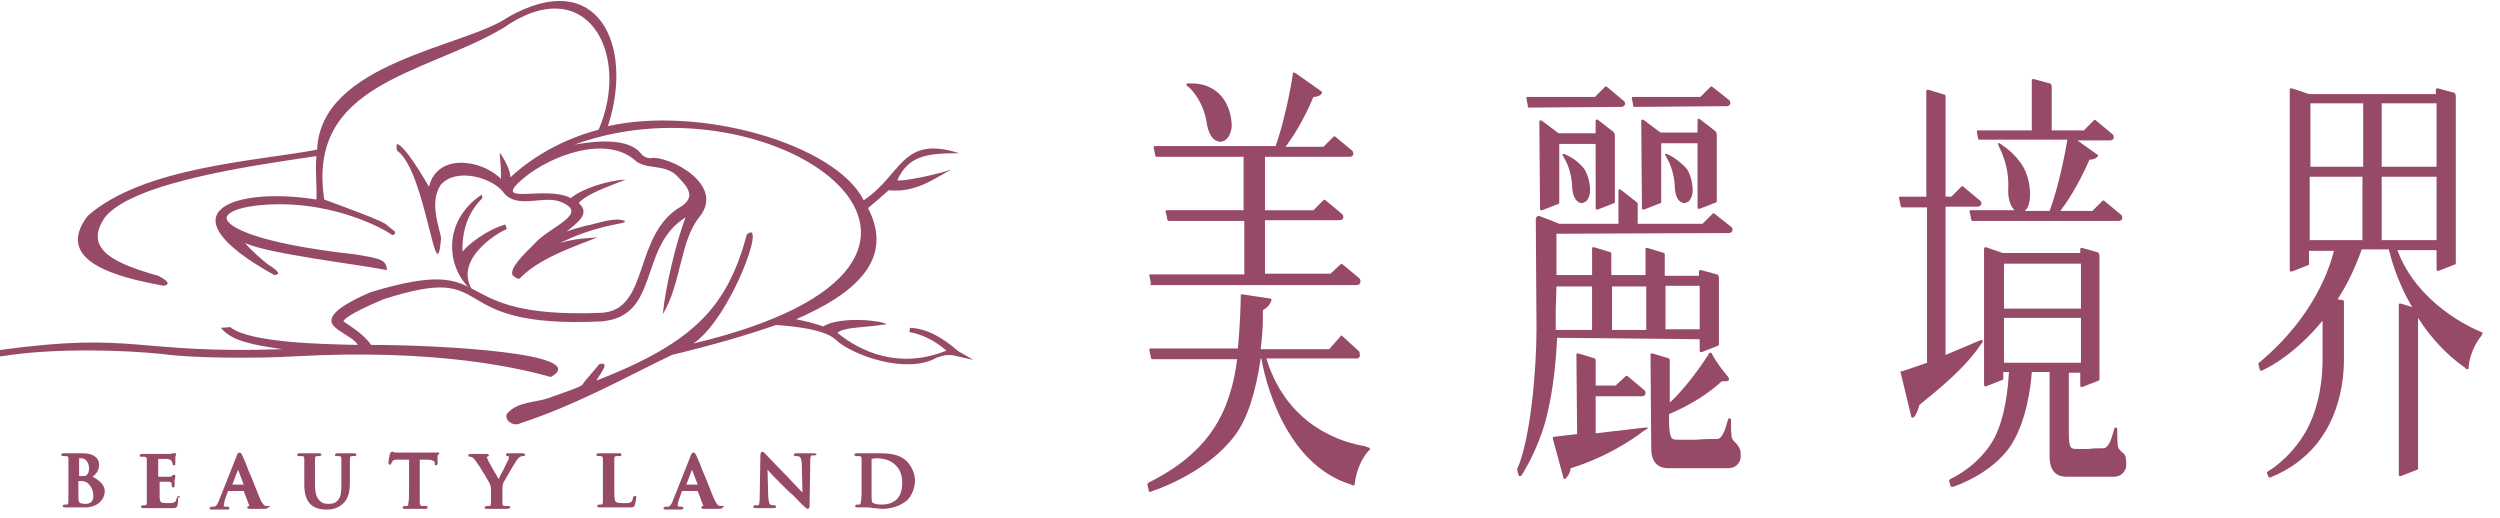 <?xml version="1.0" encoding="utf-8"?>
<!-- Generator: Adobe Illustrator 25.1.0, SVG Export Plug-In . SVG Version: 6.00 Build 0)  -->
<svg version="1.1" xmlns="http://www.w3.org/2000/svg" xmlns:xlink="http://www.w3.org/1999/xlink" x="0px" y="0px"
	 viewBox="0 0 350.8 72.7" style="enable-background:new 0 0 350.8 72.7;" xml:space="preserve">
<style type="text/css">
	.st0{clip-path:url(#SVGID_2_);fill:#BC6B96;}
	.st1{clip-path:url(#SVGID_2_);fill:#FFFFFF;}
	.st2{clip-path:url(#SVGID_2_);fill:#964A67;}
	.st3{clip-path:url(#SVGID_2_);fill:none;stroke:#E0E0E0;stroke-width:0.5;stroke-miterlimit:10;}
	.st4{clip-path:url(#SVGID_2_);fill:#659A9B;}
	.st5{clip-path:url(#SVGID_2_);fill:#727171;}
	.st6{clip-path:url(#SVGID_2_);}
	.st7{fill:#040000;}
	.st8{clip-path:url(#SVGID_2_);fill:#658281;}
	.st9{fill:#F3F3F0;}
	.st10{fill:#CDC4B6;}
	.st11{fill:none;stroke:#5D5D5C;stroke-miterlimit:10;}
	.st12{fill:#AE617C;}
	.st13{fill:#659A9B;}
	.st14{fill:#655946;}
	.st15{fill:#C9CACA;}
	.st16{fill:#FFFFFF;}
	.st17{clip-path:url(#SVGID_4_);fill:#655946;}
	.st18{clip-path:url(#SVGID_4_);fill:#659A9B;}
	.st19{clip-path:url(#SVGID_4_);fill:#727171;}
	.st20{clip-path:url(#SVGID_4_);fill:#AE617C;}
	.st21{fill:#FFFFFF;stroke:#000000;stroke-miterlimit:10;}
	.st22{fill:#964A67;}
</style>
<g id="圖層_1">
</g>
<g id="圖層_2">
	<g>
		<g>
			<path class="st22" d="M161.5,40l28.9,0c0.2,0,0.4-0.1,0.5-0.4c0-0.2,0-0.3-0.1-0.5l-2.4-2c-0.1-0.1-0.2-0.1-0.3,0l-1.4,1.3h-9.2
				v-7.5H188c0.2,0,0.4-0.1,0.5-0.3c0-0.1,0-0.3-0.1-0.5l-2.4-2c-0.1-0.1-0.2-0.1-0.3,0l-0.1,0.1c0,0,0,0,0,0c0,0,0,0,0,0l-1.3,1.3
				h-6.8v-7.5h11.9c0.2,0,0.4-0.1,0.5-0.3c0-0.2,0-0.3-0.1-0.5l-2.4-2c-0.1-0.1-0.2-0.1-0.3,0l-1.4,1.4h-5.3c0.8-1.1,2.4-3.4,3.9-7
				c0.2,0,0.6,0,1-0.3l0.1-0.1c0,0,0.1-0.1,0.1-0.2c0-0.1,0-0.1-0.1-0.2l-3.7-2.6c-0.1,0-0.1,0-0.2,0c-0.1,0-0.1,0.1-0.1,0.1l0,0.2
				c-0.2,1.4-1.1,6.3-2.4,10H162c-0.1,0-0.1,0-0.1,0.1c0,0,0,0.1,0,0.2l0.2,1c0,0.1,0.1,0.2,0.2,0.2h12.2v7.5h-10.8
				c-0.1,0-0.1,0-0.1,0.1c0,0-0.1,0.1,0,0.2l0.2,1c0,0.1,0.1,0.2,0.2,0.2h10.6v7.5h-13.2c-0.1,0-0.1,0-0.1,0.1c0,0-0.1,0.1,0,0.2
				l0.2,1C161.3,39.9,161.4,40,161.5,40"/>
			<path class="st22" d="M166.9,12.3c0.7,0.7,2,2.3,2.4,4.8c0.2,1.5,0.8,2.5,1.5,2.7c0.1,0,0.3,0.1,0.4,0.1c0.4,0,0.8-0.2,1.1-0.6
				c0.5-0.7,0.6-1.6,0.5-2.2c-0.1-1.5-0.8-3.1-1.8-4c-1.3-1.2-2.8-1.4-3.9-1.4l-0.4,0c-0.1,0-0.2,0-0.2,0.1c0,0.1,0,0.2,0,0.2
				L166.9,12.3z"/>
			<path class="st22" d="M191.5,62.6c-2.5-0.4-10.8-2.4-13.8-12.3l12.7,0l0.1,0c0.2-0.1,0.4-0.3,0.3-0.5l0,0v0c0-0.2,0-0.4-0.1-0.5
				c0,0,0,0,0,0l-2.4-2.2c0,0-0.1,0-0.1,0c-0.1,0-0.1,0-0.1,0.1l-1.6,1.8h-9.6c0.4-3.1,0.3-5.5,0.3-5.5v0c0.2-0.1,0.8-0.4,1.1-1.1
				l0.1-0.2c0-0.1,0-0.1,0-0.2c0-0.1-0.1-0.1-0.1-0.1l-4-0.6c0,0-0.1,0-0.1,0c0,0-0.1,0.1-0.1,0.1l0,0.2c0,1.1-0.1,4.1-0.4,7.3
				h-12.3c-0.1,0-0.1,0-0.1,0.1c0,0-0.1,0.1,0,0.2l0.2,1c0,0.1,0.1,0.2,0.2,0.2h11.9c-0.2,1.4-0.4,2.6-0.7,3.7
				c-1.1,4.2-3.4,9.5-11.7,13.6l-0.1,0.1c-0.1,0-0.1,0.1-0.1,0.2l0.2,0.9c0,0.1,0,0.1,0.1,0.1c0,0,0.1,0,0.1,0c0,0,0,0,0.1,0
				l0.2-0.1c1.3-0.4,7.9-2.9,11.5-7.7c1.8-2.3,3-6.1,3.7-10.9h0.1c0.4,2.5,3.1,14.8,12.6,17.7l0.2,0.1c0.1,0,0.1,0,0.2,0
				c0,0,0.1-0.1,0.1-0.1l0-0.2c0.1-0.8,0.5-2.9,1.9-4.5l0.2-0.2c0.1-0.1,0.1-0.1,0-0.2c0-0.1-0.1-0.1-0.2-0.1L191.5,62.6z"/>
		</g>
		<g>
			<path class="st22" d="M214.5,15.1L214.5,15.1l13-0.1c0.2,0,0.4-0.1,0.5-0.3c0.1-0.2,0-0.3-0.1-0.5l-2.4-2c-0.1-0.1-0.2-0.1-0.3,0
				l-1.4,1.4l-9.5,0c-0.1,0-0.1,0-0.1,0.1c0,0,0,0.1,0,0.2l0.2,1C214.3,15,214.4,15.1,214.5,15.1"/>
			<path class="st22" d="M230.8,60l-6.9,0.8l0-5.2l6.5,0c0.2,0,0.4-0.1,0.5-0.3c0-0.2,0-0.3-0.1-0.5l-2.4-2c-0.1-0.1-0.2-0.1-0.3,0
				l-1.4,1.3l-2.8,0l0-3.6c0-0.1-0.1-0.2-0.1-0.2l-2.3-0.7c-0.1,0-0.1,0-0.2,0c-0.1,0-0.1,0.1-0.1,0.2l0.1,11.1l-3.3,0.4
				c-0.1,0-0.1,0-0.1,0.1c0,0,0,0.1,0,0.2l1.5,5.5c0,0.1,0.1,0.1,0.1,0.1c0,0,0,0,0.1,0c0,0,0.1,0,0.1-0.1l0.2-0.2
				c0.3-0.3,0.5-1,0.5-1.2c4.6-1.4,8.4-3.8,10.2-5.2l0.5-0.3c0.1,0,0.1-0.1,0.1-0.2C231,60,230.9,60,230.8,60"/>
			<path class="st22" d="M223.9,29.2c0,0.1,0,0.1,0.1,0.2c0,0,0.1,0,0.2,0l2.3-0.9c0.1,0,0.1-0.1,0.1-0.2l0-9.2c0-0.1,0-0.4-0.2-0.6
				l-2.2-1.7c-0.1,0-0.1-0.1-0.2,0c-0.1,0-0.1,0.1-0.1,0.2l0,1.7l-5.2,0l-2.4-1.8c-0.1,0-0.1,0-0.2,0c-0.1,0-0.1,0.1-0.1,0.2
				l0.1,12.2c0,0.1,0,0.1,0.1,0.2c0,0,0.1,0,0.1,0c0,0,0,0,0.1,0l2.3-0.9c0.1,0,0.1-0.1,0.1-0.2l0-8.2l5.1,0L223.9,29.2z"/>
			<path class="st22" d="M238.5,47.6l0,1.6c0,0.1,0,0.1,0.1,0.2c0.1,0,0.1,0,0.2,0l2.3-0.9c0.1,0,0.1-0.1,0.1-0.2l0-9.2
				c0-0.1,0-0.4-0.2-0.6c0,0,0,0-0.1,0l-2.2-0.6c-0.1,0-0.1,0-0.2,0c0,0-0.1,0.1-0.1,0.2l0,0.6l-4.8,0l0-3c0-0.1-0.1-0.2-0.1-0.2
				l-2.3-0.7c-0.1,0-0.1,0-0.2,0c-0.1,0-0.1,0.1-0.1,0.1l0,3.7l-4.8,0l0-3c0-0.1-0.1-0.2-0.1-0.2l-2.3-0.7c-0.1,0-0.1,0-0.2,0
				c-0.1,0-0.1,0.1-0.1,0.2l0,3.7l-5,0l0-5.8l24.2-0.1c0.2,0,0.4-0.1,0.5-0.3c0-0.2,0-0.3-0.1-0.5l-2.4-1.9c-0.1-0.1-0.2-0.1-0.3,0
				l-1.4,1.4l-9.1,0l0-2.8c0-0.1,0-0.1-0.1-0.2l-2.3-1.8c-0.1,0-0.1-0.1-0.2,0c-0.1,0-0.1,0.1-0.1,0.2l0,4.6l-8.3,0l-2.8-1.1
				c0,0-0.1,0-0.1,0l-0.1,0c-0.2,0.1-0.3,0.3-0.3,0.5l0.1,15.3c0,5.6-0.8,15.4-2.7,19.7l0,0.1c0,0,0,0.1,0,0.1l0.2,0.7
				c0,0.1,0.1,0.1,0.2,0.1c0,0,0,0,0,0c0.1,0,0.1,0,0.2-0.1l0.2-0.3c0.7-1.2,2.6-4.5,3.5-8.7c0.7-3,1.1-6.5,1.3-10.3L238.5,47.6z
				 M218.4,40.2l5,0l0,6.1l-5.1,0c0-0.9,0-1.8,0-2.7L218.4,40.2z M231,46.3l-4.8,0l0-6.1l4.8,0L231,46.3z M238.5,46.2l-4.8,0l0-6.1
				l4.8,0L238.5,46.2z"/>
			<path class="st22" d="M219.9,21.8L219.9,21.8l-0.4-0.2c-0.1,0-0.2,0-0.2,0c-0.1,0.1-0.1,0.2,0,0.2l0.2,0.4c0.5,0.8,1,2.2,1.1,3.8
				c0,1.1,0.3,1.9,0.8,2.3c0.2,0.1,0.3,0.2,0.5,0.2h0c0.2,0,0.4-0.1,0.6-0.2c0.3-0.2,0.5-0.7,0.6-1.2c0.1-1-0.2-2.5-0.8-3.4
				C221.5,22.7,220.6,22.1,219.9,21.8"/>
			<path class="st22" d="M229.3,15L229.3,15l13-0.1c0.3,0,0.4-0.2,0.5-0.3c0-0.2,0-0.3-0.1-0.5l-2.4-1.9c-0.1-0.1-0.2-0.1-0.3,0
				l-1.4,1.4l-9.5,0c-0.1,0-0.1,0-0.1,0.1c0,0-0.1,0.1,0,0.2l0.2,1C229.1,15,229.2,15,229.3,15"/>
			<path class="st22" d="M238.2,29.1c0,0.1,0,0.1,0.1,0.2c0.1,0,0.1,0,0.2,0l2.3-0.9c0.1,0,0.1-0.1,0.1-0.2l0-9.2
				c0-0.1,0-0.4-0.2-0.6l-2.2-1.7c-0.1,0-0.1-0.1-0.2,0c-0.1,0-0.1,0.1-0.1,0.2l0,1.7l-5.2,0l-2.4-1.8c-0.1,0-0.1,0-0.2,0
				c-0.1,0-0.1,0.1-0.1,0.2l0.1,12.2c0,0.1,0,0.1,0.1,0.2c0,0,0.1,0,0.1,0c0,0,0.1,0,0.1,0l2.3-0.9c0.1,0,0.1-0.1,0.1-0.2l0-8.2
				l5.1,0L238.2,29.1z"/>
			<path class="st22" d="M234.3,21.8l-0.4-0.2c-0.1,0-0.2,0-0.2,0c-0.1,0.1-0.1,0.2,0,0.2l0.2,0.4c0.5,0.8,1,2.2,1.1,3.8
				c0,1.1,0.3,2,0.8,2.3c0.2,0.1,0.3,0.2,0.5,0.2h0c0.2,0,0.4-0.1,0.6-0.2c0.3-0.2,0.5-0.7,0.6-1.2c0.1-1-0.2-2.5-0.8-3.4
				C235.8,22.7,234.9,22.1,234.3,21.8"/>
			<path class="st22" d="M243.5,62.1l-0.1,0.1L243.5,62.1c-0.2-0.2-0.4-0.4-0.5-0.7c0-0.2-0.1-0.5-0.1-1.5l0-1
				c0-0.1-0.1-0.2-0.2-0.2c-0.1,0-0.2,0-0.2,0.1l-0.3,1c-0.3,1.1-0.8,1.8-1.2,1.8c-0.7,0-1.9,0-3,0.1l-0.4,0c-0.9,0-1.7,0-2.1,0
				c-0.9,0-1.2,0-1.3-2.2l0-1.4c1.7-0.7,4.8-2.2,7.4-4.6c0.1,0,0.4,0,0.7,0l0.2-0.1c0.1,0,0.1-0.1,0.1-0.1c0-0.1,0-0.1,0-0.2
				l-0.1-0.2c-0.5-0.6-1.5-1.8-2.2-3.1l-0.1-0.2c0-0.1-0.1-0.1-0.2-0.1c-0.1,0-0.1,0-0.2,0.1l-0.1,0.2c-0.7,1.1-3.1,4.6-5.4,6.7l0-6
				c0-0.1-0.1-0.2-0.1-0.2l-2.3-0.7c-0.1,0-0.1,0-0.2,0c-0.1,0-0.1,0.1-0.1,0.2l0.1,13.1c0,2.5,1.5,2.8,2.4,2.8h0l8.3,0
				c0.8,0,1.3-0.3,1.6-0.8c0.3-0.4,0.3-1,0.2-1.7C244,62.6,243.7,62.3,243.5,62.1"/>
		</g>
		<g>
			<path class="st22" d="M277.7,19.6h12.4c-0.3,1.8-1.2,6.5-2.5,10h-3.5c0.4-0.3,0.6-0.8,0.7-1.5c0.2-1.3-0.1-3.2-0.8-4.5
				c-0.9-1.6-2.1-2.6-3-3.2l-0.4-0.3c-0.1,0-0.2,0-0.2,0c-0.1,0.1-0.1,0.1,0,0.2l0.2,0.5c0.6,1.2,1.3,3.2,1.2,5.5
				c-0.1,1.5,0.3,2.7,0.9,3.2h-6.2c-0.1,0-0.1,0-0.1,0.1c0,0-0.1,0.1,0,0.2l0.2,1c0,0.1,0.1,0.2,0.2,0.2h20.5c0.2,0,0.4-0.1,0.5-0.3
				c0-0.2,0-0.3-0.1-0.5l-2.4-2c-0.1-0.1-0.2-0.1-0.3,0l-1.4,1.4h-4.5c0.7-0.9,2.4-3.3,4.1-7.2c0.2,0,0.6,0,1-0.3l0.1-0.1
				c0,0,0.1-0.1,0.1-0.2c0-0.1,0-0.1-0.1-0.1l-2.8-2h4.6c0.2,0,0.4-0.1,0.5-0.3c0-0.2,0-0.3-0.1-0.5l-2.4-2c-0.1-0.1-0.2-0.1-0.3,0
				l-1.4,1.4h-4.5v-6c0-0.1,0-0.4-0.2-0.6c0,0,0,0-0.1,0l-2.2-0.6c-0.1,0-0.1,0-0.2,0c-0.1,0-0.1,0.1-0.1,0.2l0,7h-7.6
				c-0.1,0-0.1,0-0.1,0.1c0,0,0,0.1,0,0.2l0.2,1C277.6,19.5,277.6,19.6,277.7,19.6"/>
			<path class="st22" d="M277.9,48.4l0.3-0.4c0-0.1,0-0.2,0-0.2c-0.1-0.1-0.1-0.1-0.2-0.1l-0.5,0.2c-1.6,0.7-3.1,1.3-4.5,1.9V29h4.5
				c0.2,0,0.4-0.1,0.5-0.3c0.1-0.2,0-0.3-0.1-0.5l-2.4-2c-0.1-0.1-0.2-0.1-0.3,0l-1.4,1.4H273V13.5c0-0.1-0.1-0.2-0.1-0.2l-2.3-0.7
				c-0.1,0-0.1,0-0.2,0c-0.1,0-0.1,0.1-0.1,0.2v14.8h-3.7c-0.1,0-0.1,0-0.1,0.1c0,0-0.1,0.1,0,0.2l0.2,1c0,0.1,0.1,0.2,0.2,0.2h3.5
				v21.8c-1.4,0.5-2.6,0.9-3.5,1.2l-0.1,0c-0.1,0-0.2,0.1-0.1,0.2l1.5,6.2c0,0.1,0.1,0.1,0.2,0.1c0,0,0,0,0,0c0.1,0,0.1,0,0.2-0.1
				l0.2-0.3c0.2-0.4,0.4-0.8,0.5-1.3C269.5,56.5,275.1,52.6,277.9,48.4"/>
			<path class="st22" d="M297.7,63.4L297.7,63.4c-0.2-0.2-0.4-0.4-0.5-0.7c0-0.2-0.1-0.5-0.1-1.5l0-1c0-0.1-0.1-0.2-0.2-0.2
				c-0.1,0-0.2,0-0.2,0.1l-0.3,1c-0.3,1.1-0.8,1.8-1.2,1.8c-0.8,0-1.5,0-2.1,0.1l-0.1,0c-0.5,0-1,0-1.5,0c-0.9,0-1.2,0-1.2-2.2v-8.5
				h1.6v1.8c0,0.1,0,0.1,0.1,0.2c0.1,0,0.1,0,0.2,0l2.3-0.9c0.1,0,0.1-0.1,0.1-0.2V36c0-0.1,0-0.4-0.2-0.6c0,0,0,0-0.1,0l-2.1-0.6
				c-0.1,0-0.1,0-0.2,0c0,0-0.1,0.1-0.1,0.1v0.6h-10.9l-2.3-0.8c-0.1,0-0.1,0-0.2,0c0,0-0.1,0.1-0.1,0.2l0,18.9v0.2
				c0,0.1,0,0.1,0.1,0.2c0.1,0,0.1,0,0.2,0l2.3-0.9c0.1,0,0.1-0.1,0.1-0.2v-0.9h0.8c-0.1,1.5-0.4,6.5-2.3,9.7
				c-1.9,3.2-5,4.9-5.9,5.3l-0.1,0.1c-0.1,0-0.1,0.1-0.1,0.2l0.2,0.7c0,0.1,0.1,0.1,0.2,0.1c0,0,0,0,0.1,0l0.1,0
				c0.8-0.3,5.1-1.8,7.8-5.4c2.5-3.5,3.1-9,3.2-10.7h2.5v11.9c0,2.5,1.5,2.8,2.4,2.8h6.5c0.8,0,1.3-0.3,1.6-0.8
				c0.3-0.4,0.3-1,0.2-1.7C298.3,63.9,298,63.6,297.7,63.4 M292,50.9h-10.8v-6.3H292V50.9z M281.2,37H292v6.3h-10.8V37z"/>
		</g>
		<g>
			<path class="st22" d="M348.4,46.7l-0.2-0.1c-1.5-0.6-9-4-11.8-11.5h5.5v2.7c0,0.1,0,0.1,0.1,0.2c0.1,0,0.1,0,0.2,0l2.3-0.9
				c0.1,0,0.1-0.1,0.1-0.2V13.6c0-0.1,0-0.4-0.2-0.6c0,0,0,0-0.1,0l-2.2-0.6c-0.1,0-0.1,0-0.2,0c0,0-0.1,0.1-0.1,0.2l0,0.6H324
				l-2.4-0.8c-0.1,0-0.1,0-0.2,0c-0.1,0-0.1,0.1-0.1,0.2l0,25.1v0.2c0,0.1,0,0.1,0.1,0.2c0.1,0,0.1,0,0.2,0l2.3-0.9
				c0.1,0,0.1-0.1,0.1-0.2v-1.8h3.5c-0.5,2-2.6,9.1-10.4,15.6l-0.1,0.1c-0.1,0-0.1,0.1-0.1,0.2l0.2,0.8c0,0.1,0.1,0.1,0.1,0.1
				c0.1,0,0.1,0,0.2,0l0.2-0.1c1.1-0.5,4.7-2.5,8.3-6.9l0,4.6c0.1,3.9-0.6,7.4-1.9,10.1c-1.8,3.7-4.8,5.9-5.7,6.4l-0.1,0.1
				c-0.1,0-0.1,0.1-0.1,0.2l0.2,0.5c0,0,0.1,0.1,0.1,0.1c0,0,0,0,0.1,0c0,0,0,0,0.1,0l0.2-0.1c9.1-3.8,10.1-12.7,10.1-16.4v-8.2
				c0-0.1-0.1-0.2-0.2-0.2l-0.7-0.1l0,0c1.4-2.1,2.5-4.5,3.4-7h3.8c0.3,1.2,1.1,4.3,3.1,7.8l0.2,0.3l-1.6-0.5c-0.1,0-0.1,0-0.2,0
				c-0.1,0-0.1,0.1-0.1,0.2l0,23.6v0.2c0,0.1,0,0.1,0.1,0.2c0.1,0,0.1,0,0.2,0l2.3-0.9c0.1,0,0.1-0.1,0.1-0.2V44.6
				c1.8,2.8,4,5.2,6.6,7l0.2,0.2c0.1,0,0.1,0,0.2,0c0.1,0,0.1-0.1,0.1-0.2l0-0.2c0.1-0.9,0.5-2.7,1.8-4.3l0.1-0.2c0,0,0.1-0.1,0-0.2
				C348.5,46.8,348.5,46.7,348.4,46.7 M324.2,14.5h7.4v8.9h-7.4V14.5z M331.5,33.7h-7.4v-8.9h7.4V33.7z M341.9,33.7h-7.7v-8.9h7.7
				V33.7z M334.2,14.5h7.7v8.9h-7.7V14.5z"/>
		</g>
	</g>
	<g>
		<g>
			<path class="st22" d="M13,66.9c0.5-0.4,0.9-0.9,0.9-1.7c0-0.8-0.6-1.6-2.3-1.6c-0.2,0-0.3,0-0.5,0c-0.2,0-0.5,0-0.7,0
				c-0.1,0-0.2,0-0.4,0c-0.3,0-0.6,0-1,0c-0.1,0-0.4,0-0.4,0.2c0,0.1,0,0.2,0.3,0.2c0.1,0,0.3,0,0.4,0c0.2,0,0.3,0.1,0.3,0.4
				c0,0.3,0,0.6,0,2.1v1.8c0,0.9,0,1.7,0,2.1c0,0.3-0.1,0.4-0.2,0.4c-0.1,0-0.2,0-0.3,0c-0.3,0-0.3,0.2-0.3,0.2c0,0.1,0,0.2,0.4,0.2
				c0.1,0,0.2,0,0.3,0c0.1,0,0.2,0,0.4,0c0.2,0,0.5,0,0.6,0h0c0.1,0,0.4,0,0.7,0c0.1,0,0.3,0,0.4,0c0.1,0,0.3,0,0.3,0
				c1.9,0,2.8-1.2,2.8-2.3C14.7,68,13.8,67.3,13,66.9 M11.1,67.5c0.1,0,0.2,0,0.3,0c0.4,0,0.6,0.1,0.8,0.2l0,0
				c0.8,0.6,0.9,1.5,0.9,1.9c0,1.1-0.9,1.1-1.1,1.1c-0.2,0-0.4,0-0.7-0.1c-0.2-0.1-0.3-0.2-0.3-0.8V67.5z M11.5,66.8
				c-0.2,0-0.3,0-0.4,0v-2.5c0,0,0,0,0,0c0.1,0,0.2,0,0.3,0c0.8,0,1.1,0.9,1.1,1.4c0,0.4-0.1,0.8-0.4,1C12,66.8,11.9,66.8,11.5,66.8
				"/>
			<path class="st22" d="M25.1,69.6c-0.2,0-0.2,0.2-0.3,0.3c-0.1,0.4-0.2,0.6-0.4,0.6c-0.2,0.1-0.6,0.1-0.9,0.1c-1,0-1-0.1-1.1-0.7
				c0-0.2,0-0.7,0-1.1l0-1.2c0.3,0,1.2,0,1.3,0c0.3,0,0.4,0.2,0.4,0.3c0,0.1,0,0.2,0,0.2l0,0.1c0,0.1,0.1,0.2,0.2,0.2
				c0.2,0,0.2-0.1,0.2-0.3c0,0,0-0.2,0-0.3c0-0.1,0-0.3,0-0.3c0-0.3,0.1-0.5,0.1-0.6c0-0.1,0-0.1,0-0.1c0-0.1-0.1-0.2-0.2-0.2
				c-0.1,0-0.2,0.1-0.3,0.2c-0.1,0.1-0.2,0.1-0.4,0.1c-0.1,0-0.7,0-1.5,0v-2.5c0.3,0,1.2,0,1.3,0c0.5,0.1,0.5,0.2,0.6,0.3
				c0,0.1,0.1,0.2,0.1,0.3c0,0.3,0.2,0.3,0.2,0.3c0.1,0,0.2,0,0.2-0.2c0-0.1,0-0.3,0-0.5c0-0.1,0-0.2,0-0.2c0-0.3,0-0.5,0.1-0.5
				c0-0.1,0-0.1,0-0.1c0-0.3-0.2-0.2-0.3-0.2c0,0,0,0-0.1,0c-0.1,0-0.2,0-0.4,0.1c-0.1,0-1.1,0-2.5,0c-0.1,0-0.3,0-0.5,0l-0.1,0
				c-0.1,0-0.3,0-0.4,0c-0.1,0-0.3,0-0.4,0c-0.1,0-0.4,0-0.4,0.2c0,0.1,0,0.2,0.3,0.2c0.1,0,0.3,0,0.4,0c0.2,0,0.3,0.1,0.3,0.4
				c0,0.3,0,0.6,0,2.1v1.8c0,0.9,0,1.7,0,2.1c0,0.3-0.1,0.4-0.2,0.4c-0.1,0-0.2,0-0.3,0c-0.3,0-0.3,0.2-0.3,0.2c0,0.1,0,0.2,0.3,0.2
				c0.1,0,0.2,0,0.3,0c0.1,0,0.2,0,0.4,0c0.2,0,0.5,0,0.6,0h0c0.3,0,0.6,0,1,0l0.3,0c0.4,0,0.9,0,1.5,0c0.4,0,0.6,0,0.7-0.4
				c0.1-0.2,0.1-0.9,0.1-1.1C25.3,69.9,25.3,69.6,25.1,69.6"/>
			<path class="st22" d="M37.7,71c-0.1,0-0.2,0-0.4,0c-0.1,0-0.4-0.1-0.8-1c-0.4-0.9-1-2.6-1.6-3.9c-0.4-1.1-0.8-2-0.9-2.2
				c-0.1-0.2-0.2-0.4-0.4-0.4c-0.2,0-0.3,0.2-0.4,0.5l-2.5,6.3c-0.2,0.5-0.4,0.8-0.7,0.8c-0.1,0-0.2,0-0.3,0c-0.2,0-0.3,0.2-0.3,0.2
				c0,0.2,0.1,0.2,0.3,0.2c0.4,0,0.7,0,1,0c0.1,0,0.2,0,0.2,0c0.2,0,0.3,0,0.5,0c0.2,0,0.4,0,0.5,0c0.3,0,0.3-0.2,0.3-0.2
				c0-0.1-0.1-0.2-0.3-0.2h-0.2c-0.3,0-0.3-0.1-0.3-0.2c0-0.1,0.1-0.3,0.1-0.6l0.5-1.4h2.2l0.8,2.1c0,0,0,0,0,0
				c-0.2,0-0.3,0.1-0.3,0.2c0,0.2,0.2,0.2,0.4,0.2l0,0c0.8,0,1.5,0,1.9,0c0.3,0,0.6,0,0.6-0.2C38,71.1,38,71,37.7,71 M34.2,68h-1.6
				l0.8-2.1L34.2,68z M32.3,68.8L32.3,68.8v-0.1V68.8z"/>
			<path class="st22" d="M49.7,63.6c-0.3,0-0.6,0-0.9,0c-0.1,0-0.2,0-0.3,0c-0.6,0-0.9,0-1.1,0c-0.2,0-0.4,0.1-0.4,0.2
				c0,0.1,0,0.2,0.3,0.2c0.1,0,0.3,0,0.3,0c0.2,0,0.3,0.1,0.3,0.4c0,0.3,0,0.6,0,2.1v1.3c0,1,0,1.9-0.5,2.4c-0.4,0.5-1,0.5-1.3,0.5
				c-0.3,0-0.8,0-1.2-0.4c-0.4-0.4-0.7-0.9-0.7-2.4v-1.4c0-1.5,0-1.8,0-2.1c0-0.3,0.1-0.4,0.3-0.4c0.1,0,0.2,0,0.3,0
				c0.3,0,0.3-0.2,0.3-0.2c0-0.2-0.3-0.2-0.4-0.2c-0.2,0-0.5,0-0.7,0c-0.2,0-0.4,0-0.5,0c-0.1,0-0.3,0-0.5,0c-0.3,0-0.6,0-0.9,0
				c-0.1,0-0.4,0-0.4,0.2c0,0.1,0,0.2,0.3,0.2c0.1,0,0.3,0,0.4,0c0.2,0,0.3,0.1,0.3,0.4c0,0.3,0,0.6,0,2.1v1.5
				c0,1.3,0.3,2.2,0.9,2.8c0.8,0.7,1.9,0.7,2.3,0.7c0.6,0,1.4-0.1,2.2-0.8c0.9-0.8,1-2,1-3.1v-1.1c0-1.5,0-1.8,0-2.1
				c0-0.3,0.1-0.4,0.3-0.4c0.1,0,0.2,0,0.3,0c0.3,0,0.3-0.1,0.3-0.2C50,63.7,49.9,63.6,49.7,63.6"/>
			<path class="st22" d="M61.5,63.5c0,0-0.1,0-0.2,0l-0.1,0c-0.2,0-0.4,0-0.7,0h-4c-0.3,0-0.7,0-1,0c-0.1,0-0.2,0-0.3-0.1
				c-0.1,0-0.1,0-0.2,0c-0.2,0-0.2,0.2-0.3,0.3c0,0.1-0.2,1-0.2,1.2c0,0.2,0.1,0.3,0.2,0.3c0.1,0,0.2,0,0.2-0.2c0,0,0.1-0.2,0.2-0.3
				c0.1-0.2,0.3-0.2,0.9-0.2l1.4,0v4c0,0.9,0,1.7-0.1,2.1c0,0.4-0.1,0.4-0.2,0.4c-0.1,0-0.2,0-0.3,0c-0.3,0-0.3,0.2-0.3,0.2
				c0,0.1,0,0.2,0.3,0.2c0.2,0,0.5,0,0.8,0c0.2,0,0.4,0,0.5,0c0.1,0,0.3,0,0.5,0c0.3,0,0.7,0,1.1,0c0.3,0,0.3-0.2,0.3-0.2
				c0-0.1,0-0.2-0.3-0.2c-0.1,0-0.4,0-0.5,0c-0.2,0-0.2-0.1-0.3-0.4c0-0.4,0-1.2,0-2.1v-4l1.1,0c0.6,0,1,0.2,1,0.4l0,0.1
				c0,0.1,0,0.3,0.2,0.3c0.1,0,0.2-0.1,0.2-0.3c0-0.1,0-0.4,0-0.6c0-0.2,0-0.4,0-0.5C61.7,63.7,61.7,63.5,61.5,63.5"/>
			<path class="st22" d="M73.3,63.6c-0.1,0-0.3,0-0.5,0c-0.2,0-0.5,0-0.6,0c-0.1,0-0.3,0-0.4,0c-0.2,0-0.3,0-0.5,0
				c-0.3,0-0.3,0.1-0.3,0.2c0,0.2,0.2,0.2,0.3,0.2c0.1,0,0.1,0.1,0.1,0.1c0,0.1,0,0.3-0.1,0.5c-0.1,0.1-0.4,0.8-0.7,1.4
				c-0.3,0.5-0.5,0.9-0.6,1.2l-0.1-0.1c-0.4-0.7-1.4-2.4-1.5-2.7c-0.1-0.2-0.1-0.2-0.1-0.3c0,0,0,0,0,0l0,0c0.1,0,0.3-0.1,0.3-0.2
				c0,0,0-0.2-0.3-0.2c-0.3,0-0.5,0-0.7,0c-0.1,0-0.3,0-0.3,0c-0.2,0-0.5,0-0.8,0c-0.2,0-0.4,0-0.5,0c-0.3,0-0.3,0.2-0.3,0.2
				c0,0,0,0.2,0.3,0.2c0.1,0,0.2,0,0.3,0.1c0.2,0.1,0.4,0.4,0.6,0.7c0.4,0.5,1.7,2.7,1.8,2.9c0.1,0.3,0.2,0.5,0.2,1v0.8
				c0,0.2,0,0.6,0,1c0,0.2-0.1,0.4-0.2,0.4c-0.1,0-0.2,0-0.3,0C68,71,68,71.2,68,71.2c0,0.2,0.1,0.2,0.4,0.2c0.2,0,0.5,0,0.7,0
				c0.2,0,0.4,0,0.5,0c0.1,0,0.3,0,0.5,0c0.3,0,0.7,0,1.1,0c0.3,0,0.4-0.2,0.4-0.2c0-0.1,0-0.2-0.3-0.2c-0.1,0-0.4,0-0.5,0
				c-0.2,0-0.3-0.1-0.3-0.4c0-0.4,0-0.8,0-1v-0.8c0-0.3,0-0.6,0.1-1c0.2-0.4,1.6-2.8,1.9-3.2c0.2-0.3,0.3-0.4,0.5-0.5
				c0.1-0.1,0.3-0.1,0.4-0.1c0.3,0,0.3-0.2,0.3-0.2C73.6,63.7,73.6,63.6,73.3,63.6"/>
			<path class="st22" d="M89.1,69.6c-0.1,0-0.2,0-0.3,0.3c0,0.2-0.1,0.4-0.2,0.5c-0.2,0.2-0.5,0.2-1.1,0.2c-0.8,0-1-0.1-1.1-0.2
				c-0.2-0.1-0.2-0.9-0.2-2.1v-1.8c0-1.5,0-1.8,0-2.1c0-0.3,0.1-0.4,0.3-0.4c0.1,0,0.3,0,0.4,0c0.3,0,0.3-0.1,0.3-0.2
				c0-0.2-0.1-0.2-0.4-0.2c-0.2,0-0.5,0-0.8,0c-0.2,0-0.4,0-0.5,0c-0.1,0-0.3,0-0.5,0c-0.3,0-0.6,0-0.9,0c-0.1,0-0.4,0-0.4,0.2
				c0,0.1,0,0.2,0.3,0.2c0.1,0,0.2,0,0.3,0c0.2,0,0.3,0.1,0.3,0.4c0,0.3,0,0.6,0,2.1v1.8c0,0.9,0,1.7,0,2.1c0,0.3-0.1,0.4-0.2,0.4
				c-0.1,0-0.2,0-0.3,0c-0.3,0-0.3,0.2-0.3,0.2c0,0.1,0,0.2,0.3,0.2c0.1,0,0.2,0,0.3,0c0.1,0,0.2,0,0.4,0c0.2,0,0.5,0,0.6,0h0
				c0.4,0,0.7,0,1.2,0l0.3,0c0.4,0,0.8,0,1.4,0c0.5,0,0.7,0,0.8-0.4c0.1-0.3,0.2-1.1,0.2-1.2C89.3,69.8,89.3,69.6,89.1,69.6"/>
			<path class="st22" d="M101.4,71c-0.1,0-0.2,0-0.4,0c-0.1,0-0.4-0.1-0.8-1c-0.4-0.9-1-2.6-1.6-3.9c-0.4-1.1-0.8-2-0.9-2.2
				c-0.1-0.2-0.2-0.4-0.4-0.4c-0.2,0-0.3,0.2-0.4,0.5l-2.5,6.3c-0.2,0.5-0.4,0.8-0.7,0.8c-0.1,0-0.2,0-0.3,0c-0.2,0-0.3,0.2-0.3,0.2
				c0,0.2,0.1,0.2,0.3,0.2c0.4,0,0.7,0,1,0c0.1,0,0.2,0,0.2,0c0.2,0,0.3,0,0.5,0c0.2,0,0.4,0,0.5,0c0.3,0,0.3-0.2,0.3-0.2
				c0-0.1-0.1-0.2-0.3-0.2h-0.2c-0.3,0-0.3-0.1-0.3-0.2c0-0.1,0-0.3,0.1-0.6l0.5-1.4h2.2l0.8,2.1c0,0,0,0,0,0
				c-0.2,0-0.3,0.1-0.3,0.2c0,0.2,0.2,0.2,0.4,0.2l0.1,0c0.8,0,1.5,0,1.9,0c0.3,0,0.6,0,0.6-0.2C101.7,71.1,101.6,71,101.4,71
				 M97.9,68h-1.6l0.8-2.1L97.9,68z M95.9,68.8L95.9,68.8v-0.1V68.8z"/>
			<path class="st22" d="M114,63.6c-0.3,0-0.6,0-0.8,0c-0.1,0-0.1,0-0.2,0c-0.1,0-0.2,0-0.3,0c-0.2,0-0.5,0-0.9,0
				c-0.1,0-0.4,0-0.4,0.2c0,0.1,0,0.2,0.3,0.2c0.1,0,0.4,0,0.5,0.1c0.1,0.1,0.2,0.1,0.3,0.8l0.1,4.2c-0.1-0.1-0.3-0.3-0.5-0.5
				c-0.5-0.5-1.1-1.2-1.5-1.6c-1.4-1.4-2.9-3-3.1-3.2l-0.1-0.1c-0.1-0.1-0.2-0.3-0.4-0.3c-0.3,0-0.3,0.4-0.3,0.5l-0.1,5.9
				c0,0.8-0.1,1.1-0.2,1.1c-0.1,0-0.3,0-0.4,0c-0.3,0-0.3,0.2-0.3,0.2c0,0.2,0.3,0.2,0.4,0.2c0.4,0,0.7,0,0.9,0c0.1,0,0.1,0,0.2,0
				c0.1,0,0.2,0,0.3,0c0.2,0,0.6,0,1,0c0.3,0,0.4-0.1,0.4-0.2c0-0.1,0-0.2-0.3-0.2c-0.1,0-0.3,0-0.5-0.1c-0.2-0.1-0.2-0.4-0.3-1
				l-0.1-3.9v0c0.4,0.5,1.3,1.4,2.2,2.3c0.4,0.4,0.9,0.9,1.4,1.3c0.6,0.6,1.2,1.3,1.6,1.6c0.1,0.1,0.3,0.3,0.4,0.3
				c0.3,0,0.3-0.3,0.3-0.5l0.1-6.3c0-0.6,0.1-0.7,0.3-0.7c0.1,0,0.2,0,0.3,0c0.3,0,0.3-0.2,0.3-0.2C114.4,63.6,114.1,63.6,114,63.6"
				/>
			<path class="st22" d="M127.3,64.8c-1.1-1.2-2.9-1.2-4.1-1.2c-0.4,0-0.7,0-1,0c-0.2,0-0.4,0-0.5,0c-0.1,0-0.3,0-0.5,0
				c-0.3,0-0.6,0-0.9,0c-0.1,0-0.4,0-0.4,0.2c0,0.1,0,0.2,0.3,0.2c0.1,0,0.3,0,0.4,0c0.2,0,0.3,0.1,0.3,0.4c0,0.3,0,0.6,0,2.1v1.8
				c0,0.9,0,1.7-0.1,2.1c0,0.3-0.1,0.4-0.2,0.4c-0.1,0-0.2,0-0.3,0c-0.3,0-0.3,0.2-0.3,0.2c0,0.1,0,0.2,0.3,0.2c0.1,0,0.2,0,0.3,0
				c0.1,0,0.2,0,0.4,0c0.2,0,0.5,0,0.6,0l0,0c0.2,0,0.6,0,0.9,0.1l0.1,0c0.4,0,0.8,0.1,1.2,0.1c2,0,3.1-0.9,3.5-1.2
				c0.3-0.3,1.1-1.3,1.1-2.9C128.3,66.1,127.7,65.2,127.3,64.8 M126.6,67.7c0,1.2-0.3,1.9-0.8,2.4c-0.6,0.5-1.2,0.7-2.2,0.7
				c-0.7,0-1.1-0.2-1.2-0.3c0,0-0.1-0.2-0.1-0.7c0-0.2,0-1,0-2v-1.3c0-0.8,0-1.7,0-2c0,0,0-0.1,0-0.1l0,0c0.1,0,0.4-0.1,0.6-0.1
				c1.2,0,2.1,0.3,2.8,1C126,65.6,126.6,66.3,126.6,67.7"/>
		</g>
		<g>
			<path class="st22" d="M67.7,27.8l-0.1-0.5c-5.8,3.9-4.9,10.7-1.2,13.6c-3-4.4,3.5-8.3,4.6-8.7l0,0c0.1,0,0.1-0.1,0.1-0.1
				l-0.2-0.6c-2.7,0.8-5.2,2.8-6,3.8C64.8,32.6,65.6,29.8,67.7,27.8"/>
			<path class="st22" d="M134.5,49.3c-1.1-0.9-3.7-3.2-6.8-3.3l-0.1,0.6c0,0,2.6,0.3,5.2,2.6c-6.7,2.7-12.1,0.1-15.3-2.5
				c0.9-0.8,3.5-0.7,6.9-1.2c-0.5-0.5-6.4-1.2-8.9,0.3c-1.4-0.5-2.8-0.8-3.8-1c8.1-3.5,13.9-8.3,10.1-15.6c0.6-0.5,1.9-1.6,2.9-2.5
				c3.9,0.4,6.6-1.8,8.8-2.9c-2.1,0.7-6.8,1.7-7.6,1.5c1.6-3.5,4.2-3.8,8.7-3.8c-8.1-2.6-8,3-13.4,6.6c-4-7.9-23-13.3-35.9-10.4
				C89,6.5,84-4.8,71.3,2.4c-6,4.2-26.3,6.3-26.8,18.6c-8.4,1.6-24.4,2.4-32.2,9.3c-4.8,6.3,4,8.6,10.7,9.8c1.4-0.3-0.4-1.2-0.8-1.4
				c-6-1.7-10.7-3.7-7.4-8.3c4.2-5,21.7-7.3,29.6-8.5c-0.2,2.3,0.1,4,0,6.1c-11-1.8-22.3,1.5-5.9,10.6c0.9-0.1,0.7-0.5-0.9-1.5
				c-0.9-0.7-2.6-2.2-3.2-3c3.1,1.5,15.9,3,19.9,3.8c-0.1-1.5-0.9-1.6-4.4-2.2c-14.4-1.6-18.1-4-18.1-5.1c0-0.8,1.9-1.7,5.9-1.9
				c10-0.5,17.2,4.1,17.2,4.2c0.3,0.3,0.8-0.3,0.4-0.5c0,0-1-0.8-1-0.8c-0.3-0.5-5.3-2.3-8.8-3.6C43,11.7,59.4,10.5,70.5,4
				C82.3-4.3,88.6,7.5,84,18.2c-6.5,1.7-10.7,5.1-12.4,6.7c0.1-0.8-0.8-2.6-1.5-3.5c0.1,1.5,0.2,1.4,0.2,3.7
				c-2.8-2.8-9-3.6-10.1,1.1c-0.7-1.2-3.4-5.8-4.5-6c-0.1,0.4-0.1,0.8,0.1,1c4,3,5.4,20.5,6.1,12.2c-0.2-1.3-1.7-4.9-0.1-7.4
				c2.1-2.6,7.5-1.1,9,1.2c1.9,2.1,5.5,0.2,7.8,1.1c4.4,1.7-1.6,3.5-3.7,6c-1,1-3.7,3.5-2.9,4.4c0.3,0.2,0.8,0.7,1.1,0.2
				c3-3,8.7-4.7,10.7-5.6c-0.1,0-2.2,0.2-2.3,0.2l0,0c-0.9,0.1-1.9,0.3-2.9,0.6c4.6-2.3,8.2-2.6,9-2.9l0.1-0.2
				c-1.5-0.6-3.9,0.4-5.6,0.7v0c-1,0.3-1.9,0.5-2.6,0.8c1.3-1.1,3.5-2.5,1.7-4c1.2-1.4,4.7-2.5,6.6-3.3c-2.5,0.1-6.2,1.3-7.7,2.6
				c-3.5-1.9-11.6,1.3-6.5-2.9c3.8-3.1,11.3-5.9,15.4-2.5c1.6,1.6,4.4,0.4,6.2,2.5c1.6,1.6,2.2,2.8,0.5,4c-7,3.9-4.4,14.7-11.4,15
				c-22.8,0.9-13.7-8.5-32.3-2.9c-3.7,1.6-5.5,2.9-5.5,4c0,1.3,3.1,2.2,3.7,3.4c-4.9-0.1-15.2-0.3-17.9-2.5l-1.3,0.1
				c1.5,1.9,4.6,2.4,8.6,3c-20.8,0.7-20.5-2.5-39.5,0.1c-0.6,0.1-0.5,1,0.1,0.9c7.3-1.2,17.2-0.9,22.8-0.3
				c4.3,0.6,13.6,0.6,18.4,0.3c20-1.1,31.6,1.7,35.9,2.9c5.9-3.3-15.4-4.5-25.2-4.5c-1.1-1.5-2.6-2.4-3.9-3.3c0-0.2,0.6-1,5.6-3.1
				c16.7-5.4,7.6,4.2,30.6,3.1c8.3-0.7,5.1-10.4,11.8-14.6c-1.3,3.4-2.8,9.6-3.2,13.6c2.6-4.3,2.4-10.2,5.1-13.6
				c3.9-4.7-4.6-8.8-6.8-8.3c-0.6,0-1.1-0.3-1.4-0.7c-1.7-2.1-6-1.8-9.3-1.2c28.4-10.4,65,16.4,16.7,27.9
				c5.2-3.5,10.4-17.8,7.5-15.3c-2.7,10-7.2,15.1-21.1,20.5c0.1-0.4,2.2-2.8,0.4-2.3c0,0-2.2,2.6-2.2,2.6c-0.2,0.4,0.1,0.4-4.5,2
				c-2.2,0.9-4.7,0.5-6.3,2.4c-0.3,0.9,0.9,1.8,1.9,1.3c8.2-2.7,15.2-6.7,21.3-9.6c5.8-1.4,10.6-2.8,14.6-4.2c1.1,0.1,6.5,0.4,8.3,2
				c2.2,2.2,10,5,14.2,2.6c0.1,0,1.3-0.6,2.5-0.3l2.7,0.6L134.5,49.3z"/>
		</g>
	</g>
</g>
</svg>
